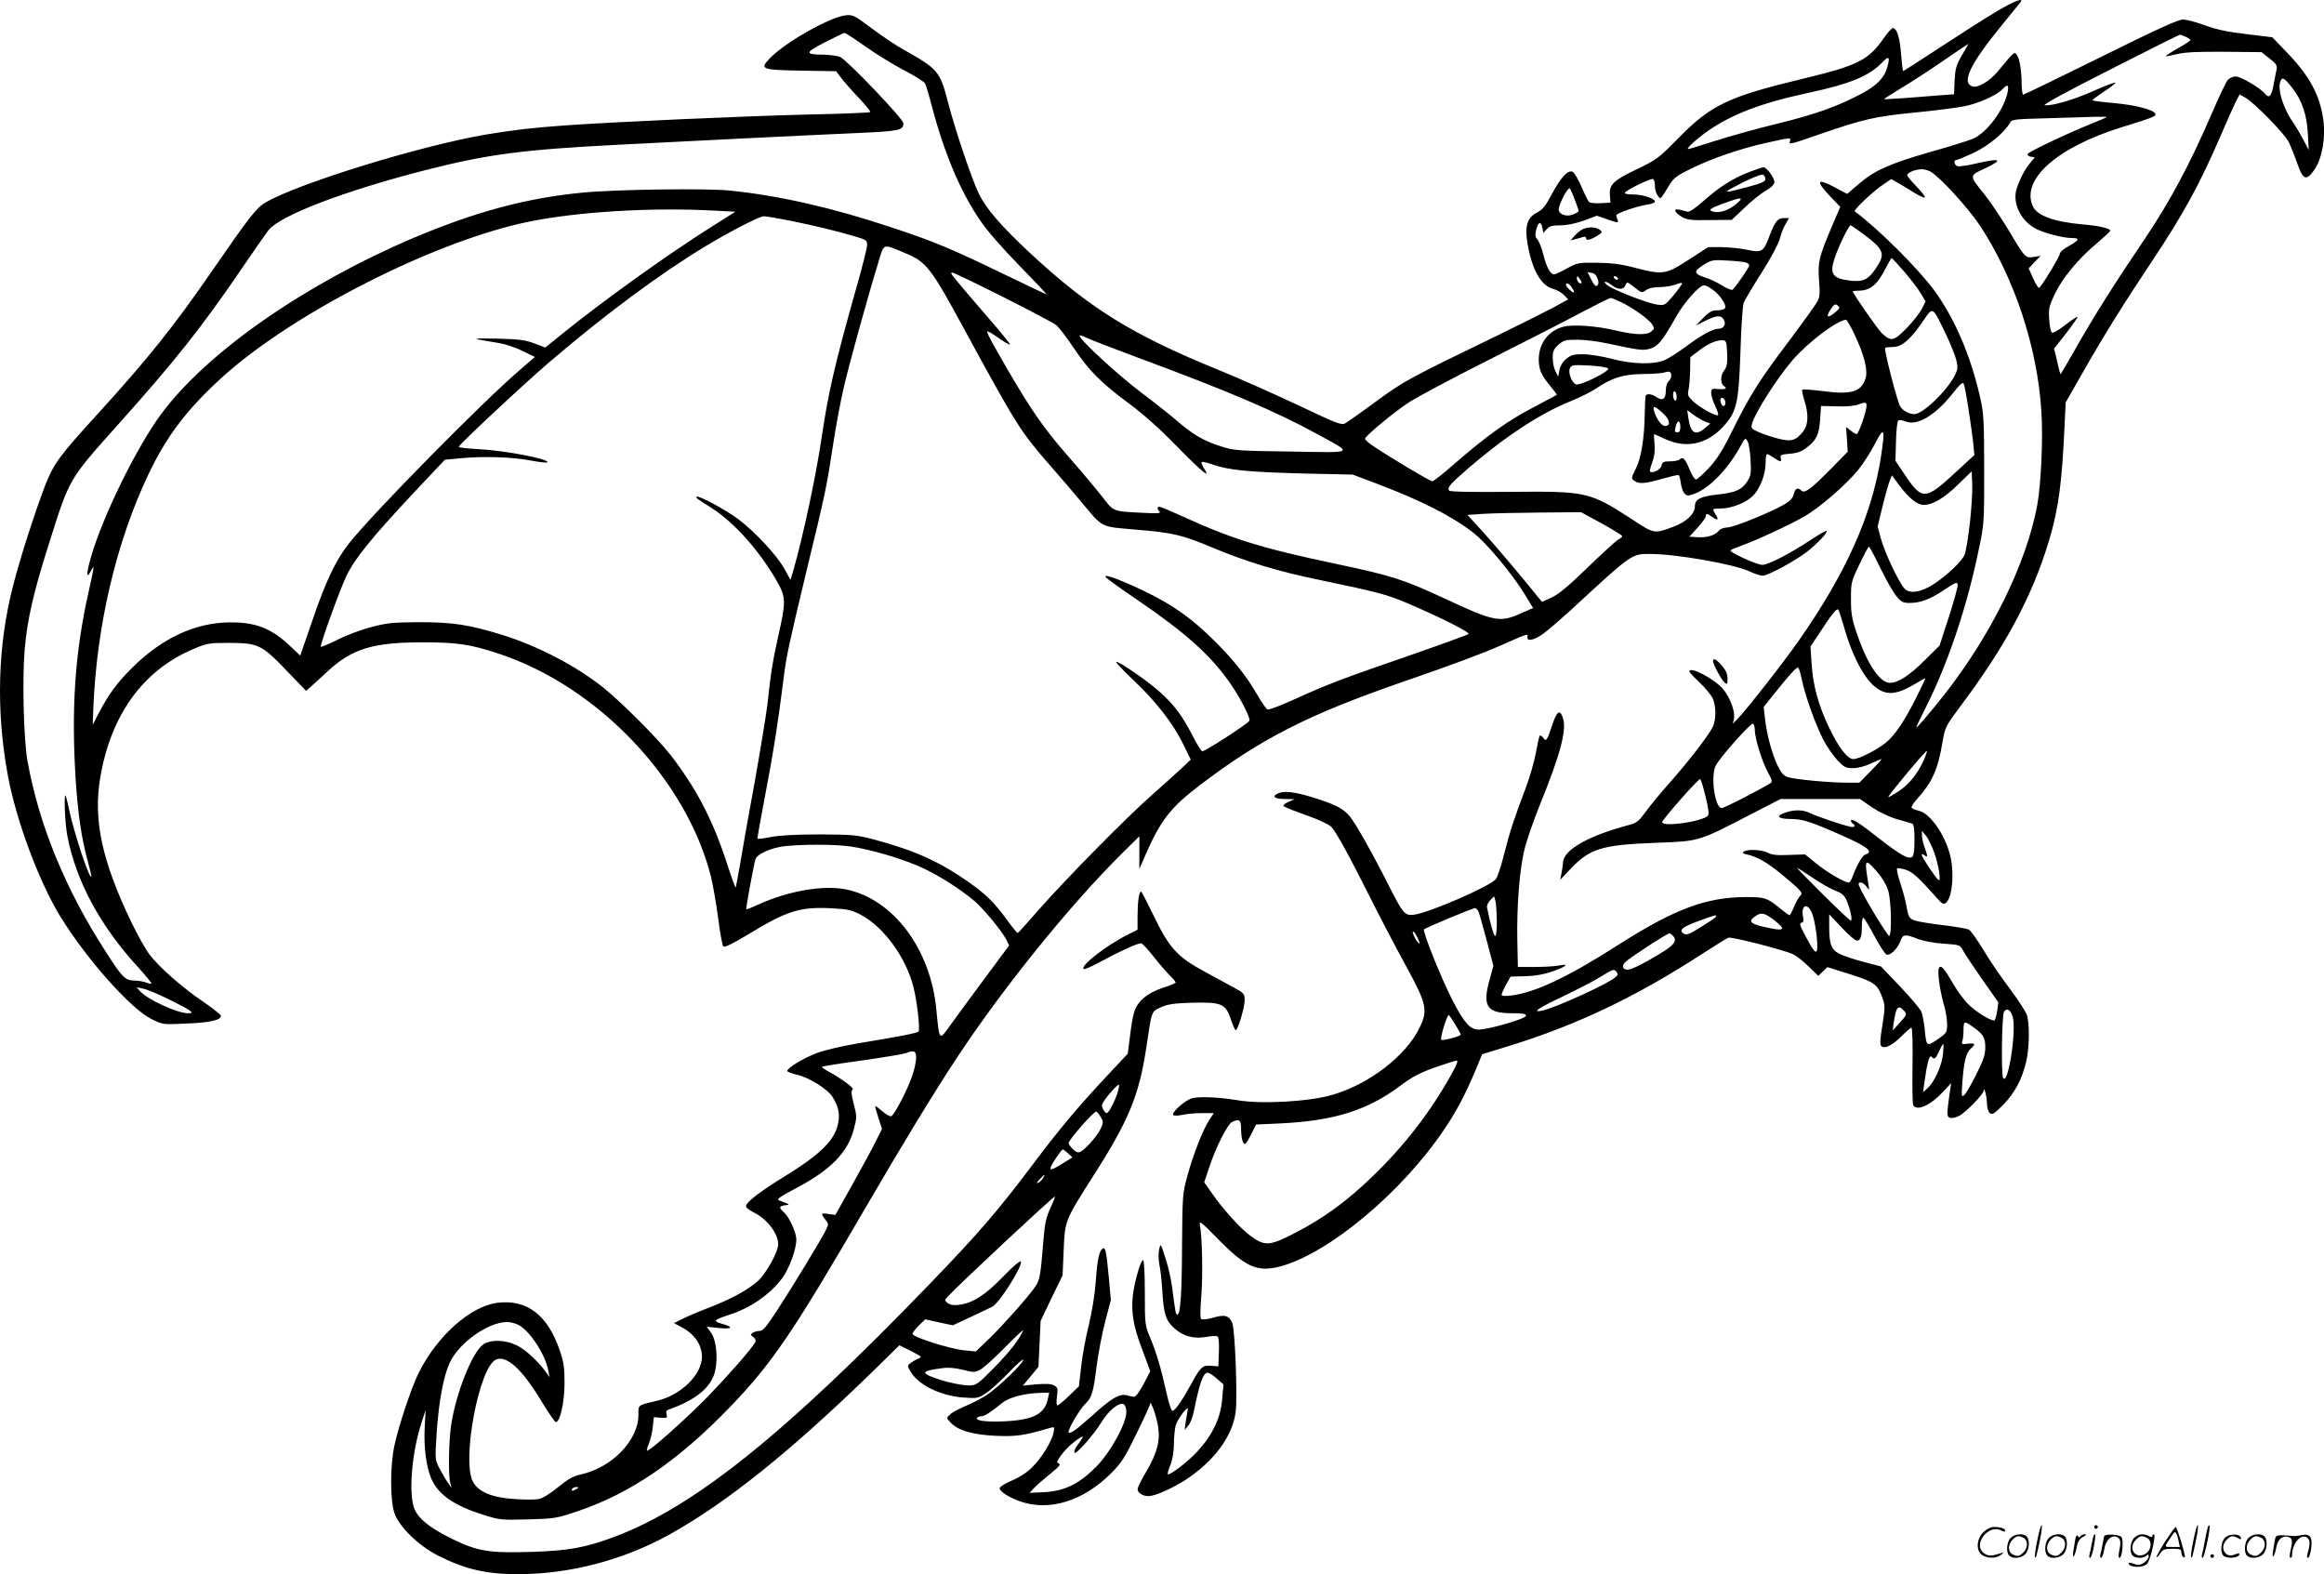 <?xml version="1.0" encoding="UTF-8"?>
<svg xmlns="http://www.w3.org/2000/svg" version="1.0" viewBox="0 0 1280.298 867.105" preserveAspectRatio="xMidYMid meet">
  <g transform="translate(-0.298,868.123) scale(0.1,-0.1)" fill="#000000" stroke="none">
    <path d="M10995 8614 c-60 -36 -198 -124 -306 -195 -108 -71 -199 -129 -201 -129 -3 0 -8 42 -12 92 -7 92 -21 138 -43 145 -6 2 -29 -22 -51 -54 -84 -122 -142 -152 -437 -223 -424 -102 -515 -145 -700 -334 -105 -107 -116 -115 -227 -168 -129 -62 -151 -84 -146 -145 l3 -38 -54 -3 c-30 -2 -58 1 -64 7 -5 5 -24 42 -41 82 -17 40 -39 77 -48 83 -25 15 -65 -27 -117 -124 -34 -64 -50 -84 -81 -100 -54 -27 -68 -75 -52 -170 25 -145 74 -232 141 -250 20 -5 48 -21 60 -34 l23 -24 -84 -46 c-47 -25 -183 -93 -304 -152 -490 -237 -513 -249 -669 -363 -82 -61 -160 -115 -172 -122 -20 -11 -50 1 -258 100 -130 61 -325 148 -433 192 -480 195 -716 341 -1044 646 -159 148 -243 245 -283 328 -40 83 -132 357 -170 505 -44 169 -54 181 -246 289 -42 23 -120 76 -175 117 -93 70 -102 75 -142 71 -85 -9 -331 -147 -417 -236 -59 -61 -49 -65 175 -69 l189 -3 28 -37 c15 -20 59 -70 97 -110 38 -40 66 -75 63 -78 -3 -4 -165 -10 -359 -14 -351 -9 -1050 -40 -1328 -60 -179 -13 -281 -25 -430 -50 -360 -61 -1035 -269 -1214 -374 -50 -29 -87 -76 -294 -376 -213 -309 -355 -486 -632 -790 -210 -230 -242 -274 -288 -392 -56 -146 -138 -400 -177 -553 -85 -330 -95 -687 -29 -1044 46 -249 172 -588 291 -781 146 -236 386 -505 500 -562 63 -31 63 -31 190 -25 130 5 193 19 193 42 0 7 -44 42 -97 78 -114 77 -242 189 -297 261 -21 28 -67 110 -101 181 -159 331 -208 557 -171 786 58 352 237 600 519 717 70 30 84 32 194 32 159 -1 178 -10 315 -153 l107 -111 28 24 c15 14 58 53 94 86 133 122 248 157 519 157 191 0 263 -10 425 -64 543 -181 1028 -691 1164 -1224 11 -44 29 -147 40 -228 10 -82 23 -153 29 -159 7 -7 52 15 138 67 214 130 283 152 459 143 92 -5 110 -9 164 -38 124 -67 245 -233 286 -395 20 -78 38 -236 28 -246 -10 -9 -114 -29 -328 -64 -98 -17 -190 -38 -236 -56 -75 -29 -159 -81 -159 -97 0 -5 24 -14 54 -21 67 -15 169 -79 196 -123 36 -59 43 -103 25 -165 -24 -81 -103 -157 -282 -267 -156 -96 -231 -155 -219 -174 4 -7 24 -21 45 -31 72 -37 131 -115 131 -174 0 -43 -68 -164 -115 -205 -55 -48 -151 -100 -272 -146 -50 -19 -113 -46 -139 -59 l-48 -24 39 -21 c73 -37 115 -98 115 -165 -1 -98 -115 -210 -245 -241 -112 -27 -105 -21 -105 -79 0 -140 -147 -291 -319 -328 -39 -8 -69 -25 -124 -70 -43 -35 -86 -62 -106 -65 -19 -4 -80 -4 -135 0 -123 8 -198 39 -228 96 -62 119 34 630 127 672 58 26 144 -52 250 -228 39 -64 75 -117 80 -116 24 1 47 107 48 212 0 88 -4 118 -27 184 -66 194 -181 281 -342 261 -148 -18 -332 -181 -434 -385 -40 -79 -112 -296 -135 -405 -23 -111 -23 -295 0 -366 25 -76 131 -180 240 -236 150 -76 266 -103 444 -103 286 1 579 78 833 219 316 176 668 459 1115 894 l151 148 64 -32 c62 -32 63 -32 37 -43 -14 -6 -33 -17 -42 -25 -16 -12 -15 -16 1 -43 43 -76 167 -136 294 -145 73 -5 80 -4 120 22 24 15 80 66 126 113 45 48 82 80 82 73 0 -20 -141 -155 -203 -195 -29 -19 -82 -46 -118 -61 -35 -15 -73 -35 -83 -46 -20 -18 -20 -19 4 -44 41 -44 122 -67 251 -73 114 -4 150 1 298 44 23 7 24 5 18 -26 -10 -49 -65 -139 -117 -190 -28 -29 -70 -56 -112 -74 -38 -16 -68 -35 -68 -42 0 -19 52 -52 116 -74 160 -55 347 4 499 157 55 55 76 88 130 199 36 73 70 145 76 161 l11 28 15 -35 c8 -19 19 -60 25 -91 14 -81 -3 -148 -62 -250 -28 -46 -50 -92 -50 -101 0 -20 29 -38 59 -38 37 0 129 41 206 90 156 103 256 237 275 371 11 77 -3 452 -18 491 -17 43 -41 50 -106 31 -35 -10 -61 -12 -66 -7 -6 6 -5 56 1 129 9 112 5 322 -8 389 -5 26 8 16 93 -71 157 -161 221 -190 345 -159 268 69 675 408 911 760 67 100 113 188 169 320 l37 90 149 46 c370 114 694 268 1054 501 76 49 145 92 153 95 17 7 313 -69 359 -92 18 -9 56 -39 84 -67 l53 -51 25 24 25 24 73 -23 c191 -59 202 -66 232 -152 13 -35 13 -53 -2 -145 -13 -78 -14 -107 -6 -115 18 -18 63 5 114 57 24 24 47 44 52 44 5 0 8 -90 6 -207 -2 -115 0 -214 4 -220 21 -34 96 0 165 75 l44 47 -7 -45 c-18 -130 -18 -139 0 -146 10 -4 32 1 52 11 37 20 133 119 134 138 1 29 18 -32 18 -69 1 -25 7 -47 16 -54 14 -11 24 -4 74 46 64 66 103 140 126 236 18 75 20 211 4 259 -7 19 -49 84 -94 144 -46 61 -111 156 -145 213 -34 56 -70 107 -81 113 -11 5 -74 16 -141 24 -66 8 -136 19 -154 25 -34 12 -38 18 -49 85 -4 22 -18 75 -32 118 -14 43 -23 80 -19 84 3 3 24 1 46 -6 37 -11 72 -42 173 -156 29 -33 37 -37 50 -27 36 30 48 167 22 267 -31 116 -112 229 -174 241 -17 4 -34 11 -37 16 -3 5 11 27 31 49 82 91 114 161 139 311 15 86 16 88 107 210 225 301 366 557 457 829 66 197 89 336 104 613 l11 221 100 175 c102 180 226 379 377 605 170 255 259 417 374 683 36 84 75 171 86 193 l21 40 32 -18 c50 -29 212 -194 238 -243 12 -25 34 -79 48 -120 31 -90 50 -97 93 -35 43 61 64 177 50 277 -20 138 -75 240 -201 371 l-80 83 -141 17 c-102 12 -165 25 -228 48 -48 18 -103 32 -122 33 -27 0 -141 -52 -454 -207 -230 -114 -422 -207 -427 -207 -5 0 -9 30 -9 68 -1 75 -13 139 -30 156 -12 11 -12 11 -103 -98 -43 -52 -108 -90 -137 -81 -64 20 -15 122 163 340 50 61 94 116 100 123 24 30 -36 7 -138 -54z m-6224 -189 c57 -41 152 -99 211 -130 60 -31 112 -64 117 -73 5 -9 23 -69 39 -132 70 -260 156 -464 264 -622 38 -57 123 -154 217 -250 85 -87 152 -158 149 -158 -3 0 -103 48 -224 106 -301 146 -397 186 -634 264 -318 106 -611 173 -881 201 -130 14 -635 7 -819 -11 -309 -30 -591 -106 -933 -251 -600 -256 -1134 -629 -1385 -967 -136 -183 -321 -561 -387 -786 -27 -96 -28 -129 -2 -81 22 41 21 35 -13 -119 -74 -330 -95 -638 -70 -1031 12 -186 32 -321 65 -442 13 -48 23 -89 21 -91 -12 -11 -96 245 -121 364 -9 43 -18 80 -21 83 -10 10 -3 -154 10 -222 48 -250 180 -495 391 -725 42 -46 74 -86 72 -88 -2 -3 -16 0 -31 6 -15 5 -44 10 -65 10 -47 0 -67 20 -153 155 -225 348 -368 696 -433 1051 -22 119 -30 453 -16 618 15 168 47 309 133 580 116 368 106 350 388 666 302 337 459 534 670 845 67 99 136 197 152 218 65 82 419 217 868 332 342 87 534 112 1060 139 363 19 1052 53 1328 65 220 10 242 15 242 53 0 24 -309 347 -348 365 -15 7 -56 12 -92 13 -105 1 -104 11 7 68 54 28 103 51 109 52 5 0 57 -34 115 -75z m7274 53 c14 -6 25 -14 25 -18 0 -3 -31 -24 -69 -45 -39 -22 -68 -41 -67 -43 2 -2 30 3 62 11 43 11 113 14 262 13 l204 -2 44 -35 c36 -28 43 -38 39 -59 -3 -14 -11 -53 -17 -87 -12 -64 -25 -76 -49 -46 -26 31 -132 93 -159 93 -15 0 -34 -8 -44 -19 -9 -10 -48 -91 -86 -180 -121 -281 -233 -491 -375 -701 -162 -239 -278 -423 -380 -603 -43 -75 -79 -137 -80 -137 -2 0 -11 32 -19 71 l-17 70 67 85 c36 47 64 87 62 90 -3 2 -33 -18 -69 -46 -41 -32 -67 -46 -73 -40 -6 6 -12 39 -14 74 -4 58 0 72 31 138 43 89 128 192 227 275 41 35 76 67 78 72 4 13 -57 28 -148 36 -158 13 -255 48 -278 100 -67 147 132 324 488 435 176 54 191 61 187 74 -7 22 -105 48 -224 59 -68 6 -123 13 -123 16 0 3 30 25 66 49 36 24 64 46 61 48 -3 3 -56 -17 -119 -45 -112 -50 -232 -85 -271 -79 -12 2 130 79 359 195 208 106 382 193 386 193 4 0 19 -5 33 -12z m-1233 -100 c-32 -55 -37 -72 -41 -139 l-3 -77 -82 -6 c-44 -4 -130 -10 -191 -15 -60 -4 -111 -7 -113 -6 -1 1 39 27 90 58 51 30 156 98 233 151 77 53 141 96 142 96 1 0 -15 -28 -35 -62z m-412 -67 c-16 -59 -59 -103 -148 -149 -134 -70 -250 -111 -458 -162 -111 -27 -265 -70 -343 -95 -78 -25 -144 -45 -148 -45 -14 0 44 54 102 95 133 95 300 159 557 214 237 51 338 93 413 171 34 36 41 28 25 -29z m2229 -111 c55 -70 82 -147 88 -255 l5 -90 -30 57 c-17 32 -40 71 -51 87 -59 82 -93 189 -75 235 10 25 21 19 63 -34z m-1565 -22 c-18 -97 -113 -227 -192 -261 -20 -9 -125 -42 -232 -72 -227 -65 -311 -103 -398 -178 l-63 -54 -62 33 c-105 57 -115 42 -32 -46 l56 -58 -44 -103 c-74 -175 -80 -200 -73 -299 6 -70 4 -95 -8 -118 -8 -16 -78 -113 -155 -216 -166 -220 -216 -299 -313 -494 -55 -112 -86 -160 -131 -209 -33 -35 -65 -63 -71 -63 -7 0 -23 25 -35 55 -25 60 -37 73 -54 56 -6 -6 -30 -11 -53 -11 -36 0 -43 -3 -48 -24 -5 -22 -51 -45 -63 -32 -3 3 3 25 12 50 12 31 16 63 13 101 -3 30 -4 55 -3 55 2 0 29 -12 61 -27 116 -53 227 -30 317 65 78 84 88 128 98 412 4 135 12 258 18 273 6 16 50 90 98 165 51 80 92 157 100 185 7 27 21 65 32 83 l20 34 -29 0 c-34 0 -49 -19 -80 -101 -31 -84 -41 -91 -120 -74 -36 8 -99 14 -141 15 l-76 0 -108 -70 c-127 -82 -141 -84 -298 -43 -77 20 -128 26 -207 27 -101 1 -108 0 -164 -31 -32 -18 -65 -33 -72 -33 -20 0 -41 38 -59 110 -9 36 -24 73 -33 83 -12 14 -13 25 -6 53 11 44 27 49 34 10 l5 -28 19 21 c15 17 31 21 75 21 36 0 82 10 129 26 l72 27 61 -21 c54 -19 60 -19 54 -4 -4 9 -7 21 -8 27 -2 11 117 52 176 60 20 3 37 10 37 16 0 17 -67 39 -120 39 -32 0 -49 4 -45 10 10 17 145 81 155 75 6 -4 10 -21 10 -39 0 -18 7 -41 15 -52 18 -22 12 -27 67 62 23 36 42 50 120 88 121 58 267 108 410 140 135 30 139 31 132 11 -9 -22 1 -20 158 35 247 85 306 99 527 121 113 11 238 27 276 35 77 15 181 62 210 94 26 29 35 25 29 -12z m545 -142 c-2 -2 -38 -18 -79 -34 -135 -54 -354 -158 -357 -169 -2 -6 6 -13 18 -15 l22 -3 -25 -30 c-31 -37 -62 -98 -77 -149 -21 -78 27 -174 110 -216 45 -23 149 -50 197 -50 45 0 40 -12 -18 -44 -28 -15 -50 -34 -50 -44 0 -13 -84 -154 -112 -186 -4 -5 -19 17 -33 49 l-26 58 33 35 33 34 -37 -6 c-46 -8 -49 -5 -137 143 -39 65 -97 152 -129 193 -94 118 -94 109 1 154 99 47 81 56 -52 25 -49 -12 -96 -18 -105 -15 -18 7 -22 34 -5 34 6 0 48 18 94 39 80 37 172 113 201 166 10 19 25 20 210 25 109 3 228 7 263 8 35 1 62 0 60 -2z m-971 -300 c47 -24 209 -201 273 -298 190 -289 316 -670 338 -1022 10 -153 -2 -403 -23 -519 -61 -324 -256 -718 -517 -1049 -88 -110 -149 -181 -149 -173 0 3 24 54 54 113 120 239 224 547 288 857 32 149 32 152 32 450 -1 275 -2 308 -23 400 -53 232 -141 435 -254 589 -92 124 -308 338 -436 433 -9 6 94 104 147 141 l54 37 36 -21 c21 -11 61 -36 90 -54 29 -18 55 -30 59 -26 4 3 -17 30 -45 59 -29 29 -52 58 -52 64 0 13 44 31 78 32 13 1 35 -5 50 -13z m-1959 -156 c12 -30 21 -58 21 -61 0 -4 -14 -12 -30 -19 -37 -15 -80 0 -80 28 0 27 51 125 61 115 4 -4 17 -33 28 -63z m-4739 -59 l114 -6 -109 -69 c-250 -156 -608 -413 -839 -599 l-99 -80 -61 23 c-51 19 -85 23 -206 26 -116 2 -134 1 -90 -7 30 -5 80 -14 110 -19 30 -5 85 -24 122 -42 l68 -33 -87 -75 c-205 -176 -802 -782 -935 -949 -75 -94 -131 -211 -208 -439 l-63 -182 -56 53 c-103 97 -188 131 -331 130 -192 -1 -375 -87 -541 -252 -83 -83 -125 -141 -180 -244 l-35 -68 3 88 c18 459 127 920 303 1290 102 215 215 362 410 539 391 353 1168 747 1681 853 270 56 681 81 1029 62z m419 -56 c137 -28 248 -55 354 -86 62 -18 67 -22 67 -47 0 -15 -27 -124 -61 -242 -119 -422 -153 -572 -189 -816 -31 -210 -102 -545 -156 -733 l-16 -54 -35 63 c-42 75 -160 201 -252 271 -68 51 -220 133 -229 124 -7 -6 -11 -3 78 -60 130 -82 271 -242 368 -414 44 -80 45 -107 3 -291 -30 -135 -41 -199 -61 -385 -7 -55 -38 -246 -70 -425 -33 -179 -69 -381 -80 -450 -12 -68 -23 -126 -24 -128 -2 -2 -25 61 -50 139 -78 238 -170 413 -311 594 -73 93 -270 290 -370 370 -148 118 -359 228 -555 289 -186 57 -273 70 -460 70 -145 -1 -177 -4 -265 -28 -55 -14 -139 -46 -187 -71 -49 -24 -88 -40 -88 -36 0 24 106 315 141 389 47 98 141 213 376 464 l167 177 85 8 c127 12 285 7 385 -12 48 -9 91 -14 94 -11 17 18 -228 65 -375 73 -62 3 -113 9 -113 13 0 11 364 351 500 467 307 262 605 484 860 638 134 81 297 165 321 165 12 0 78 -11 148 -25z m5900 -66 c125 -93 133 -114 79 -195 -43 -63 -69 -76 -137 -69 -103 11 -121 36 -90 127 21 63 77 178 87 178 3 0 30 -19 61 -41z m-5269 -112 c116 -48 141 -80 319 -408 299 -549 316 -575 481 -764 53 -60 128 -148 167 -195 124 -149 104 -139 303 -156 202 -17 253 -28 415 -96 193 -81 367 -134 601 -182 325 -68 369 -80 484 -129 189 -81 342 -159 333 -168 -5 -5 -151 -58 -324 -118 -371 -128 -453 -159 -633 -241 -75 -34 -142 -60 -150 -57 -7 3 -34 41 -59 85 -61 106 -144 208 -258 317 -129 125 -252 204 -444 288 -94 41 -141 55 -131 39 4 -6 80 -61 170 -122 268 -183 401 -301 511 -455 57 -80 119 -200 111 -214 -12 -19 -249 -172 -260 -168 -6 2 -31 41 -54 88 -56 107 -97 163 -172 232 -65 61 -239 181 -248 172 -3 -3 40 -48 96 -101 121 -114 218 -238 274 -353 l41 -84 -54 -51 c-30 -28 -102 -92 -159 -143 -135 -118 -473 -461 -620 -628 -62 -71 -116 -131 -120 -133 -3 -1 -32 33 -63 77 -65 89 -112 136 -207 203 -161 113 -298 175 -522 235 -95 25 -117 27 -298 28 -128 0 -220 -5 -268 -14 -39 -8 -74 -12 -76 -10 -2 2 19 117 45 254 44 228 67 377 99 630 15 123 30 190 121 570 110 453 116 484 149 701 16 106 43 252 60 325 30 131 131 497 191 692 34 112 20 107 149 54z m5505 -104 c37 -43 78 -97 91 -120 l25 -42 -21 -42 c-12 -23 -50 -71 -85 -107 -69 -70 -84 -73 -133 -28 -21 18 -162 221 -162 232 0 2 13 4 29 4 67 0 105 31 152 123 16 31 31 57 33 57 3 0 34 -35 71 -77z m-872 52 c9 -4 17 -11 17 -16 0 -9 -67 -107 -91 -133 -4 -5 -29 4 -56 21 -26 17 -71 38 -100 47 -61 20 -61 34 1 72 38 23 48 25 126 20 47 -2 93 -8 103 -11z m-4095 -189 c147 -74 279 -144 293 -155 15 -11 57 -67 95 -123 84 -127 155 -198 309 -311 80 -60 169 -139 267 -240 136 -139 186 -178 142 -113 -9 15 -14 29 -11 32 3 3 32 -3 65 -15 88 -30 197 -40 497 -48 l270 -6 125 -47 c256 -97 425 -183 543 -276 69 -54 205 -217 274 -327 l52 -85 -62 -27 c-121 -55 -148 -50 -429 81 -224 104 -290 125 -594 189 -417 88 -576 138 -851 264 -62 28 -117 51 -123 51 -13 0 -13 -13 1 -27 9 -9 -12 -11 -82 -7 -180 9 -169 5 -236 92 -33 42 -115 140 -183 217 -133 152 -203 252 -333 475 -97 168 -120 210 -114 216 2 2 30 -14 62 -37 31 -22 59 -38 62 -35 2 2 -42 57 -99 123 -101 116 -190 221 -217 256 -9 12 -10 17 -2 17 7 0 132 -60 279 -134z m3276 101 c7 -18 6 -31 -1 -38 -8 -8 -17 0 -33 31 l-21 42 23 -4 c14 -2 26 -13 32 -31z m-88 -25 c-9 -8 -26 10 -26 26 1 15 2 15 15 -2 8 -11 13 -21 11 -24z m199 28 c3 -5 2 -10 -4 -10 -5 0 -13 5 -16 10 -3 6 -2 10 4 10 5 0 13 -4 16 -10z m-32 -40 c33 -26 66 -26 75 1 8 19 9 19 46 -10 44 -35 44 -35 70 -16 12 9 42 15 73 15 30 0 69 7 88 14 19 8 35 11 35 7 0 -5 -21 -34 -47 -66 -46 -55 -49 -57 -88 -52 -50 5 -246 82 -277 107 -31 26 -8 25 25 0z m-219 -15 c9 -14 13 -25 10 -25 -11 0 -44 32 -44 42 0 16 18 8 34 -17z m771 -7 c40 -27 79 -83 72 -102 -4 -9 -20 -14 -43 -14 -30 0 -44 -8 -78 -42 l-41 -42 52 26 c63 31 89 33 103 5 14 -25 -2 -49 -32 -49 -29 0 -95 -36 -176 -97 -41 -30 -92 -63 -115 -74 -61 -27 -178 -25 -296 6 -52 14 -123 25 -157 25 -52 0 -67 -4 -93 -26 -19 -15 -33 -39 -37 -61 l-7 -36 -15 29 c-8 16 -15 49 -15 73 0 37 5 49 31 73 29 25 39 28 105 28 39 0 115 -9 167 -21 180 -38 191 -39 232 -29 44 12 71 45 145 177 45 80 128 173 154 173 7 0 27 -10 44 -22z m-508 -68 c61 -27 157 -95 176 -123 15 -23 15 -26 -2 -41 -24 -22 -92 -20 -193 4 -106 26 -240 36 -294 21 -81 -22 -133 -91 -134 -178 0 -56 14 -89 62 -146 22 -27 39 -49 37 -51 -2 -2 -62 -33 -133 -71 -138 -72 -256 -157 -431 -309 -60 -53 -115 -96 -121 -96 -12 0 -219 123 -321 191 -29 18 -51 39 -50 44 6 19 162 148 242 200 44 29 238 132 430 229 193 97 422 214 510 261 88 46 165 85 170 85 6 0 29 -9 52 -20z m1189 -57 c-46 -39 -59 -30 -25 18 17 25 23 28 36 17 13 -11 12 -15 -11 -35z m605 -118 c26 -55 53 -121 59 -146 10 -41 9 -51 -8 -86 -45 -87 -176 -213 -223 -213 -28 0 -64 19 -78 43 -16 25 -90 315 -83 322 3 3 23 5 44 5 48 0 97 42 164 141 57 83 51 86 125 -66z m-501 -7 c53 -112 75 -198 60 -242 -24 -74 -79 -90 -235 -69 -59 7 -110 11 -113 8 -3 -3 2 -29 11 -59 26 -80 22 -138 -10 -176 -38 -46 -64 -53 -133 -35 -33 8 -80 24 -106 35 -42 19 -46 22 -39 47 14 57 137 250 223 350 86 100 246 220 295 223 4 0 26 -37 47 -82z m-3945 -128 c485 -179 766 -299 985 -420 201 -110 213 -102 -145 -96 -298 4 -313 5 -390 30 -92 29 -154 66 -241 142 -34 29 -121 98 -195 154 -121 90 -339 291 -339 312 0 5 17 0 38 -11 20 -10 150 -60 287 -111z m3243 26 c2 -58 -1 -75 -18 -98 -20 -27 -20 -71 1 -84 20 -12 7 -19 -31 -16 -37 4 -40 2 -40 -22 0 -14 10 -46 22 -71 12 -24 19 -47 16 -50 -9 -10 -99 40 -137 75 -29 27 -32 35 -26 63 4 18 8 66 9 106 l1 75 49 37 c51 39 97 58 131 56 18 -2 20 -10 23 -71z m-656 -84 c14 -14 -154 -97 -177 -88 -24 9 -45 67 -33 90 9 17 19 18 105 14 52 -3 99 -10 105 -16z m348 -41 c0 -10 -7 -24 -15 -31 -9 -7 -15 -29 -15 -52 0 -45 -18 -57 -52 -34 -27 19 -57 21 -60 4 -1 -7 -3 -49 -4 -93 -2 -140 -20 -247 -49 -305 -26 -51 -26 -54 -9 -67 26 -19 61 -16 155 11 46 13 86 23 90 20 3 -2 9 -22 12 -45 3 -23 12 -49 21 -57 13 -14 19 -13 58 1 80 31 181 136 248 258 28 51 28 51 41 28 7 -13 14 -60 16 -104 4 -67 1 -85 -16 -112 -31 -49 -63 -64 -159 -75 -102 -11 -132 -26 -132 -67 0 -40 -47 -85 -118 -111 -105 -40 -106 -40 -227 40 -235 152 -248 156 -672 152 -206 -2 -333 0 -337 7 -11 17 5 35 107 124 206 177 396 301 562 368 50 20 112 51 139 69 88 60 150 79 256 81 52 0 106 4 120 8 31 10 40 5 40 -18z m1638 -186 c11 -71 23 -157 26 -190 l6 -60 -92 -85 c-185 -171 -194 -171 -306 -2 l-37 55 3 106 c1 58 7 110 12 115 5 5 21 4 40 -4 64 -27 165 33 262 156 36 46 53 62 59 52 4 -7 16 -71 27 -143z m-1608 69 c0 -14 -4 -22 -10 -19 -5 3 -10 17 -10 31 0 14 4 22 10 19 6 -3 10 -17 10 -31z m266 -19 c8 -21 -6 -41 -17 -24 -12 19 -11 39 1 39 6 0 13 -7 16 -15z m777 -48 c-9 -47 -43 -137 -52 -137 -5 0 -20 9 -33 20 l-25 19 5 -68 4 -68 -93 -95 c-109 -110 -144 -137 -162 -119 -19 19 -35 12 -42 -19 -5 -22 -19 -37 -50 -56 -77 -45 -279 -127 -315 -128 -20 -1 -40 -8 -47 -17 -19 -26 -66 -40 -117 -37 l-46 3 45 50 c25 27 45 55 45 62 0 17 10 16 34 -2 30 -23 40 -18 22 10 -22 34 -21 35 23 35 62 0 142 31 181 70 40 40 70 119 70 186 0 24 3 44 8 44 4 0 21 -9 37 -20 37 -25 44 -25 38 -1 -4 16 3 19 50 23 40 3 65 12 91 32 56 43 70 71 76 155 l5 76 85 -2 c52 -2 99 2 120 10 45 17 51 13 43 -26z m-1119 -22 c40 -36 45 -70 11 -70 -19 0 -46 38 -60 83 -9 31 5 28 49 -13z m231 -45 l30 -12 -28 -24 c-52 -45 -80 -30 -92 50 l-7 48 34 -25 c18 -14 47 -31 63 -37z m-135 -30 c0 -20 -5 -30 -15 -30 -17 0 -18 4 -9 38 9 32 24 27 24 -8z m1105 -167 c-51 -323 -191 -636 -452 -1010 -83 -119 -293 -387 -339 -433 l-25 -25 6 25 c9 38 -19 116 -58 164 -48 57 -187 131 -187 98 0 -4 24 -30 54 -58 30 -28 62 -67 72 -85 22 -42 23 -123 1 -165 -26 -50 -128 -182 -231 -299 -54 -60 -116 -136 -139 -168 -33 -46 -49 -59 -82 -68 -225 -58 -368 -138 -371 -207 -1 -15 -5 -43 -9 -62 l-7 -35 58 61 c106 112 174 132 474 143 238 9 227 6 519 157 l163 84 219 0 219 0 65 -45 c40 -27 94 -53 138 -66 40 -11 78 -22 85 -25 8 -2 12 -29 12 -87 0 -56 -4 -88 -12 -95 -20 -16 -62 7 -178 97 -108 86 -160 119 -160 102 0 -5 5 -13 10 -16 18 -11 10 -23 -12 -18 -50 11 -185 57 -222 75 -42 21 -94 21 -149 -1 -43 -17 -23 -31 43 -31 64 0 113 -16 290 -95 133 -59 165 -86 121 -100 -18 -5 -47 -55 -72 -122 -6 -18 -16 -33 -21 -33 -23 0 -121 57 -178 104 l-63 51 -87 -3 c-66 -3 -95 0 -118 12 -34 17 -108 21 -131 7 -12 -8 -8 -11 15 -16 55 -12 109 -42 189 -107 44 -36 89 -75 99 -87 17 -19 18 -23 3 -38 -8 -10 -23 -37 -32 -60 -10 -24 -20 -43 -24 -43 -3 0 -29 19 -56 41 -65 54 -81 59 -180 59 -222 0 -397 -65 -714 -268 -279 -178 -456 -260 -588 -275 -24 -3 -45 -2 -47 2 -3 4 8 28 22 55 l27 48 80 2 c52 1 103 10 147 25 77 26 102 47 41 34 -21 -4 -81 -8 -133 -8 l-95 0 -3 145 c-4 195 13 407 43 516 13 49 49 152 80 229 118 290 152 422 126 488 -16 42 -32 29 -57 -46 -29 -87 -33 -92 -49 -70 -7 10 -16 15 -19 12 -4 -3 -13 -46 -22 -95 -9 -49 -34 -136 -56 -194 -66 -174 -87 -239 -119 -364 -16 -66 -37 -128 -46 -138 -37 -41 -363 -183 -449 -195 -51 -7 -61 4 -140 160 -99 195 -186 348 -217 384 -38 43 -77 63 -202 102 -103 32 -162 38 -196 20 -31 -16 -12 -29 44 -29 l52 -1 -34 -15 c-21 -9 -31 -18 -25 -24 5 -5 60 -27 123 -49 65 -23 124 -50 137 -63 28 -29 97 -155 215 -390 50 -101 137 -266 192 -367 122 -223 128 -253 79 -354 -76 -153 -276 -307 -477 -366 -128 -38 -393 -53 -525 -30 -101 17 -216 22 -253 10 -40 -14 -113 -79 -100 -92 4 -4 26 -4 48 1 22 5 70 10 108 10 l67 0 -25 -38 c-35 -53 -90 -194 -121 -309 -26 -94 -27 -110 -29 -378 -1 -273 -9 -385 -26 -385 -9 0 -11 15 -28 145 -5 44 -22 119 -37 165 -27 84 -27 85 -35 50 -5 -20 -4 -56 1 -84 6 -27 13 -90 16 -140 7 -130 20 -170 65 -210 49 -45 108 -61 176 -49 29 5 57 7 63 3 7 -4 10 -37 8 -86 l-3 -79 -38 3 c-48 4 -59 -5 -104 -87 -52 -96 -96 -161 -110 -161 -7 0 -21 41 -33 97 -30 135 -57 226 -91 307 -28 67 -29 72 -29 247 0 108 -4 179 -10 179 -5 0 -16 -23 -24 -50 -51 -173 -48 -265 18 -438 l46 -124 -37 -71 c-24 -45 -44 -71 -53 -70 -8 1 -27 5 -41 9 -40 9 -83 -16 -193 -116 -87 -78 -126 -105 -126 -85 0 19 64 127 90 151 38 37 46 61 65 214 9 69 30 178 47 243 l31 118 -12 130 c-13 139 -18 162 -33 153 -19 -12 -30 -62 -38 -179 -5 -72 -21 -170 -39 -244 -17 -68 -36 -171 -42 -230 l-12 -106 -54 -52 c-30 -29 -59 -53 -64 -53 -6 0 -7 20 -3 49 6 44 4 50 -16 61 -16 9 -46 10 -98 6 l-74 -7 43 51 43 52 6 126 6 127 60 126 61 125 6 138 c7 164 5 162 167 416 195 305 251 445 290 713 29 194 26 186 79 210 37 17 72 22 171 25 165 4 186 -5 216 -97 12 -37 24 -60 28 -53 18 29 46 129 46 163 0 36 -3 40 -62 72 -35 19 -107 58 -162 88 -147 80 -192 130 -274 300 -37 76 -69 139 -73 139 -11 0 -19 -58 -19 -136 l0 -74 -52 -26 c-120 -60 -264 -172 -245 -190 3 -4 37 10 74 30 130 70 231 116 245 111 7 -3 40 -39 72 -80 32 -41 72 -86 88 -101 15 -15 28 -31 28 -35 0 -3 -32 -17 -71 -29 -85 -28 -141 -75 -158 -135 -7 -22 -17 -82 -23 -134 l-12 -94 -104 -111 c-161 -171 -269 -299 -417 -496 -195 -260 -302 -383 -566 -657 -802 -832 -1302 -1233 -1743 -1398 -160 -59 -248 -75 -451 -82 -240 -7 -298 2 -442 72 -130 64 -195 119 -212 180 -26 95 -6 303 43 455 l24 75 -5 -95 c-6 -108 8 -217 36 -283 39 -90 126 -150 294 -202 83 -26 95 -27 240 -23 146 4 157 6 273 45 291 99 552 277 836 571 234 243 346 407 753 1107 203 348 378 636 500 820 251 381 620 838 904 1120 l101 100 0 -90 0 -90 33 76 c84 192 139 262 296 382 337 258 601 392 1121 572 281 97 442 157 550 205 142 63 141 63 138 42 -4 -25 35 -18 85 17 23 16 97 80 165 142 326 301 323 299 425 299 142 0 457 -55 546 -95 29 -14 63 -25 75 -25 28 0 178 81 244 132 57 44 116 107 108 115 -3 3 -42 -20 -88 -50 -113 -75 -233 -137 -266 -137 -31 0 -186 71 -175 80 4 4 31 15 58 25 85 30 278 120 351 163 84 49 225 171 294 255 28 34 69 99 93 145 51 99 57 85 32 -75z m490 -363 c-9 -79 -22 -158 -29 -175 -16 -36 -92 -109 -168 -160 -69 -45 -129 -56 -160 -29 -29 26 -111 198 -133 278 l-18 67 27 112 c15 61 33 125 40 141 l12 29 37 -51 c54 -73 102 -112 137 -112 50 0 113 37 191 113 l74 72 3 -70 c2 -38 -4 -135 -13 -215z m-2028 -2 c62 -34 113 -66 113 -70 0 -4 -10 -13 -22 -19 -13 -7 -88 -76 -168 -153 -105 -102 -160 -148 -199 -166 l-53 -24 -20 24 c-72 91 -248 299 -313 370 l-78 85 89 6 c49 3 190 6 313 7 l224 2 114 -62z m1535 -246 c31 -64 71 -134 88 -154 27 -33 37 -38 74 -38 60 0 116 22 194 75 57 38 67 42 70 27 2 -10 -20 -90 -48 -177 l-52 -160 -82 -81 c-84 -84 -146 -124 -192 -124 -56 0 -127 108 -184 279 -25 73 -30 105 -30 182 0 91 1 97 47 192 25 53 49 97 52 97 3 0 32 -53 63 -118z m-198 -332 c36 -130 95 -249 148 -303 70 -70 129 -70 241 -3 31 19 57 33 57 30 0 -2 -23 -50 -51 -107 -64 -127 -117 -206 -166 -246 -47 -39 -149 -91 -179 -91 -33 0 -81 62 -136 176 -58 123 -87 229 -95 351 l-6 93 48 72 c71 109 97 141 105 131 4 -4 19 -51 34 -103z m-234 -285 c18 -88 77 -250 117 -327 19 -37 54 -88 77 -113 38 -40 47 -45 87 -45 26 0 66 10 97 25 30 14 57 25 60 25 4 0 -23 -29 -58 -65 l-64 -65 -66 0 c-100 0 -288 18 -326 30 -26 9 -38 22 -59 66 -31 65 -60 174 -69 260 l-7 61 47 59 c100 125 137 165 144 157 4 -4 13 -35 20 -68z m-260 -273 c0 -45 39 -173 71 -232 27 -50 28 -55 12 -65 -69 -41 -251 -135 -265 -135 -37 0 -62 172 -34 232 22 45 195 240 207 233 5 -4 9 -18 9 -33z m932 -166 c-34 -75 -78 -131 -136 -171 -31 -21 -58 -36 -60 -34 -5 5 207 259 212 254 2 -2 -5 -24 -16 -49z m-1203 -202 c16 -65 20 -99 13 -106 -33 -33 -252 -64 -252 -35 0 13 197 237 209 237 4 0 17 -43 30 -96z m1259 -307 c26 -75 40 -163 24 -153 -14 9 -92 126 -92 138 0 6 6 5 15 -2 19 -15 19 -6 0 45 -8 22 -14 51 -14 65 l0 25 23 -28 c12 -16 32 -56 44 -90z m-5972 32 c115 -16 306 -73 409 -123 91 -44 195 -110 273 -175 51 -42 157 -171 179 -216 l15 -32 -129 -174 c-71 -96 -156 -211 -189 -257 -69 -97 -65 -100 -83 81 -32 331 -236 603 -492 658 -126 27 -317 -5 -488 -82 -35 -16 -65 -28 -67 -27 -3 4 42 250 51 277 9 28 88 63 159 71 98 11 278 11 362 -1z m5659 -141 c28 -33 51 -72 60 -102 17 -55 21 -241 6 -250 -8 -5 -148 228 -167 277 -9 26 21 22 41 -5 17 -23 17 -23 11 12 -23 144 -21 147 49 68z m-357 -31 c43 -30 100 -62 126 -72 37 -14 50 -26 62 -54 21 -49 34 -111 23 -111 -4 0 -74 65 -154 145 -81 80 -144 145 -141 145 3 0 41 -24 84 -53z m-1739 -234 c1 -45 -3 -84 -8 -87 -7 -5 -27 61 -46 157 -2 10 6 28 18 40 l21 21 7 -24 c4 -14 7 -62 8 -107z m1734 44 c20 -41 40 -194 28 -215 -6 -11 -20 6 -54 69 -37 67 -43 85 -31 87 12 3 15 11 10 33 -12 62 21 81 47 26z m-1834 1 c5 -13 25 -85 45 -160 l36 -137 -20 -73 c-42 -151 -17 -188 124 -188 58 0 76 -3 76 -14 0 -16 -205 -76 -262 -76 -46 0 -79 37 -144 163 -59 115 -166 379 -156 389 9 9 263 115 280 117 7 0 16 -9 21 -21z m1625 -43 c74 -57 63 -66 -55 -39 -74 17 -86 31 -47 58 33 23 50 20 102 -19z m-318 16 c-3 -5 -40 -30 -82 -56 -59 -37 -80 -46 -93 -38 -32 20 -14 36 74 69 98 36 109 39 101 25z m776 -131 c21 0 28 21 28 81 0 28 4 48 9 45 5 -4 33 -49 61 -102 28 -52 58 -98 66 -101 20 -7 61 32 76 74 14 39 25 40 98 12 32 -12 90 -23 143 -26 86 -6 88 -7 104 -37 9 -17 56 -88 105 -158 l90 -128 -7 -50 c-4 -27 -11 -50 -16 -50 -22 0 -94 44 -136 83 -25 23 -65 76 -89 118 -50 86 -68 107 -79 89 -10 -17 3 -116 25 -196 21 -71 26 -140 12 -161 -4 -7 -28 -26 -52 -42 -53 -35 -55 -33 -64 63 -4 37 -12 81 -19 96 -7 15 -59 77 -117 138 l-105 110 -85 22 c-47 12 -106 31 -132 42 -56 24 -68 52 -68 158 l0 65 68 -72 c37 -40 75 -73 84 -73z m-2419 14 c10 -19 13 -33 7 -29 -14 9 -42 65 -32 65 5 0 16 -16 25 -36z m1405 14 c24 -24 12 -47 -40 -81 -96 -61 -185 -107 -206 -107 -30 0 -37 18 -16 41 18 20 231 159 244 159 3 0 11 -5 18 -12z m-309 -201 c8 -11 7 -18 -7 -29 -40 -36 -326 -166 -400 -183 -65 -14 -28 12 112 78 79 38 172 86 207 108 73 44 73 44 88 26z m-7985 -146 c56 -27 110 -56 121 -64 20 -16 19 -16 -7 -17 -58 0 -224 76 -264 122 l-19 21 34 -7 c19 -3 80 -28 135 -55z m9570 -69 c15 -18 14 -21 -24 -63 l-40 -44 5 40 c14 92 24 105 59 67z m597 -32 c22 -74 -26 -384 -53 -336 -11 20 -7 345 5 364 16 24 36 12 48 -28z m-3072 -40 c17 -28 31 -54 31 -58 0 -9 -100 -35 -107 -28 -8 7 31 136 41 136 2 0 18 -23 35 -50z m2841 -7 c66 -44 80 -64 80 -119 0 -43 -9 -70 -50 -152 -27 -54 -57 -105 -66 -113 -15 -13 -16 -7 -10 76 9 113 20 157 46 180 29 26 25 32 -17 27 -31 -4 -35 -2 -30 13 4 9 7 37 7 61 0 49 4 52 40 27z m-153 -157 c-6 -64 -46 -152 -83 -187 l-27 -24 7 50 c15 110 28 157 39 146 17 -17 23 -14 42 29 10 22 20 40 23 40 3 0 2 -24 -1 -54z m-5657 -21 c0 -20 -9 -64 -21 -98 -25 -75 -99 -218 -116 -224 -7 -3 -29 9 -49 27 -20 17 -37 30 -39 28 -2 -2 6 -30 17 -64 l20 -61 -32 -64 c-17 -35 -75 -142 -128 -237 l-97 -173 -37 5 c-43 7 -45 4 -18 -31 19 -25 19 -25 -1 -65 -29 -56 -177 -300 -265 -435 -58 -89 -78 -113 -96 -113 -13 0 -30 -5 -38 -10 -13 -9 -13 -12 4 -25 11 -8 15 -19 10 -27 -24 -41 -146 -180 -259 -297 -117 -120 -319 -301 -337 -301 -4 0 0 17 9 37 9 21 19 63 22 93 l6 55 38 -3 c35 -3 38 -1 32 18 -4 12 -1 22 7 25 140 49 223 111 253 189 26 67 18 190 -14 235 l-25 34 68 -7 c75 -8 83 6 14 24 -49 14 -43 21 43 49 117 38 223 111 290 200 40 54 79 160 79 215 0 38 -39 124 -69 150 -28 25 -27 34 7 38 29 4 31 3 -33 27 -15 6 1 18 82 61 200 104 296 201 330 332 17 65 17 71 -1 139 -14 54 -15 73 -6 79 11 7 -59 59 -140 103 -18 10 -31 20 -28 22 3 3 102 19 221 35 120 17 227 35 240 40 45 18 57 13 57 -25z m2954 -82 c-118 -214 -264 -403 -441 -573 -143 -138 -267 -228 -427 -311 -140 -72 -165 -74 -247 -13 -54 40 -153 149 -214 239 l-38 54 28 83 c35 107 99 234 124 248 39 20 51 13 51 -32 0 -52 9 -88 21 -88 5 0 21 24 35 54 l27 53 131 6 c298 14 483 72 665 209 66 49 107 70 190 100 58 20 112 37 119 37 9 1 0 -23 -24 -66z m-1844 -110 c-18 -54 -49 -113 -60 -113 -5 0 -14 9 -20 21 -9 16 -8 26 4 44 25 38 78 96 83 91 3 -3 -1 -22 -7 -43z m-93 -135 c14 -23 15 -30 2 -59 -15 -37 -81 -114 -112 -131 -15 -8 -24 -5 -43 13 -13 12 -24 28 -24 34 0 17 140 177 152 173 5 -2 17 -15 25 -30z m-180 -200 l24 -22 -53 -33 c-79 -50 -86 -44 -37 30 17 26 34 47 37 47 3 0 16 -10 29 -22z m-139 -138 c-7 -11 -19 -22 -28 -25 -8 -4 -4 5 9 19 29 31 36 33 19 6z m42 -163 c-25 -53 -31 -83 -40 -192 -14 -175 -19 -205 -43 -240 -39 -57 -175 -210 -251 -284 l-77 -74 -62 6 c-75 6 -287 73 -287 91 0 6 16 27 35 46 l35 34 76 -17 76 -16 97 45 c53 25 107 51 120 57 38 19 168 223 158 249 -3 8 -43 -26 -98 -83 -100 -103 -166 -145 -242 -155 -29 -4 -48 -1 -62 9 -20 15 -20 15 0 37 50 56 579 550 589 550 3 0 -8 -28 -24 -63z m-2937 -641 c63 -26 154 -163 171 -256 l6 -35 -17 25 c-42 59 -111 124 -158 148 -66 34 -150 37 -192 6 -59 -44 -147 -264 -174 -438 -14 -85 -17 -279 -6 -321 l8 -30 -21 30 c-12 17 -32 52 -46 78 -25 48 -25 48 -15 202 12 170 37 306 72 381 51 108 207 220 312 223 15 1 42 -5 60 -13z m2752 -93 c-21 -32 -79 -100 -130 -150 -87 -88 -94 -93 -135 -93 -71 0 -240 50 -240 70 0 9 28 17 95 25 33 5 71 1 112 -9 58 -15 65 -15 95 0 18 9 78 63 133 119 55 56 102 100 104 99 2 -2 -13 -30 -34 -61z m1101 -205 l37 -32 -7 -81 c-8 -103 -52 -196 -135 -287 -52 -57 -144 -128 -164 -128 -4 0 2 23 13 50 13 33 20 75 20 118 0 37 5 83 10 102 11 38 75 120 66 85 -2 -11 -7 -40 -11 -65 l-6 -45 20 23 c11 12 25 48 31 80 32 157 51 212 76 212 7 0 30 -14 50 -32z m-930 -110 c-16 -83 -76 -116 -224 -125 -104 -6 -177 1 -167 18 4 5 14 9 24 9 18 0 48 19 116 74 38 31 124 53 214 55 l44 1 -7 -32z m432 -69 c5 -59 -84 -224 -166 -307 -93 -94 -174 -134 -285 -140 l-82 -4 25 27 c14 15 54 50 89 78 48 39 60 52 47 57 -14 5 -12 11 14 47 27 36 68 74 109 98 16 9 11 -2 -22 -47 -11 -14 -18 -31 -15 -38 5 -17 106 97 150 169 37 60 89 104 118 99 9 -2 16 -17 18 -39z m-3028 -429 c-20 -13 -33 -13 -25 0 3 6 14 10 23 10 15 0 15 -2 2 -10z M9635 7732 c-89 -35 -162 -82 -250 -160 -40 -36 -76 -60 -85 -57 -57 16 -72 17 -68 4 3 -8 19 -22 37 -33 28 -16 51 -19 154 -17 l120 1 72 68 c39 38 91 79 116 93 27 15 45 32 47 45 3 23 -42 84 -61 84 -7 -1 -43 -13 -82 -28z m92 -28 c8 -21 -7 -29 -97 -53 -131 -35 -140 -34 -65 5 65 35 130 63 148 64 4 0 10 -7 14 -16z m-156 -144 c-42 -36 -93 -54 -128 -45 -34 8 -22 18 62 48 92 34 108 33 66 -3z M8725 7420 c-11 -4 -31 -20 -45 -35 l-25 -28 27 7 c14 3 33 9 42 12 9 3 16 1 16 -5 0 -17 21 -13 60 10 32 20 33 22 15 35 -21 15 -59 17 -90 4z M9440 5040 c0 -18 47 -105 64 -119 14 -12 16 -9 16 22 0 26 -9 46 -31 72 -31 35 -49 44 -49 25z M11226 194 c-10 -47 -15 -88 -12 -91 5 -6 9 7 30 110 7 37 10 67 6 67 -4 0 -15 -39 -24 -86z M11540 270 c0 -5 5 -10 10 -10 6 0 10 5 10 10 0 6 -4 10 -10 10 -5 0 -10 -4 -10 -10z M12086 194 c-10 -47 -15 -88 -12 -91 5 -6 9 7 30 110 7 37 10 67 6 67 -4 0 -15 -39 -24 -86z M12166 269 c-3 -8 -10 -41 -16 -74 -6 -33 -14 -68 -16 -77 -3 -10 -1 -18 3 -18 10 0 46 171 38 178 -2 3 -7 -1 -9 -9z M10929 241 c-38 -38 -41 -101 -7 -125 29 -20 79 -20 104 0 18 14 18 15 1 10 -53 -17 -69 -17 -92 -2 -69 45 21 166 94 126 12 -6 21 -7 21 -1 0 12 -25 21 -62 21 -19 0 -39 -10 -59 -29z M11930 189 c-28 -45 -49 -83 -47 -85 2 -3 12 7 21 21 14 21 24 25 66 25 43 0 50 -3 50 -19 0 -11 5 -23 10 -26 6 -3 10 -3 10 1 0 20 -44 164 -51 164 -4 0 -30 -37 -59 -81z m75 4 l7 -33 -42 0 c-42 0 -42 0 -28 23 8 12 21 32 29 44 15 25 22 18 34 -34z M11080 210 c-22 -22 -27 -79 -8 -98 19 -19 66 -14 88 8 22 22 27 79 8 98 -19 19 -66 14 -88 -8z m71 0 c25 -14 25 -54 -1 -80 -23 -23 -33 -24 -61 -10 -25 14 -25 54 1 80 23 23 33 24 61 10z M11290 210 c-22 -22 -27 -79 -8 -98 19 -19 66 -14 88 8 22 22 27 79 8 98 -19 19 -66 14 -88 -8z m71 0 c25 -14 25 -54 -1 -80 -23 -23 -33 -24 -61 -10 -25 14 -25 54 1 80 23 23 33 24 61 10z M11436 204 c-3 -16 -8 -47 -11 -69 -8 -51 10 -26 19 27 5 27 15 42 34 53 18 10 22 14 10 15 -9 0 -20 -5 -24 -11 -5 -8 -9 -8 -14 1 -5 8 -10 3 -14 -16z M11537 223 c-2 -4 -7 -26 -11 -48 -4 -22 -9 -48 -12 -57 -3 -10 -1 -18 4 -18 4 0 14 28 20 62 11 58 10 81 -1 61z M11595 220 c-1 -3 -5 -23 -9 -45 -4 -22 -9 -48 -12 -57 -3 -10 -1 -18 4 -18 5 0 13 20 17 45 7 53 44 87 74 68 17 -11 19 -28 8 -80 -4 -18 -3 -33 2 -33 16 0 24 99 11 115 -12 14 -87 18 -95 5z M11760 210 c-22 -22 -27 -79 -8 -98 7 -7 24 -12 38 -12 14 0 31 5 38 12 9 9 12 8 12 -5 0 -9 -12 -24 -26 -34 -21 -13 -32 -15 -55 -6 -16 6 -29 8 -29 3 0 -24 81 -27 102 -2 18 19 50 162 37 162 -5 0 -9 -5 -9 -10 0 -7 -6 -7 -19 0 -30 16 -59 12 -81 -10z m71 0 c29 -16 25 -65 -6 -86 -56 -37 -103 28 -55 76 23 23 33 24 61 10z M12261 211 c-23 -23 -28 -80 -9 -99 19 -19 88 -13 88 9 0 5 -11 4 -24 -2 -54 -25 -89 38 -46 81 23 23 33 24 62 9 16 -9 19 -8 16 3 -8 22 -64 22 -87 -1z M12390 210 c-22 -22 -27 -79 -8 -98 19 -19 66 -14 88 8 22 22 27 79 8 98 -19 19 -66 14 -88 -8z m71 0 c25 -14 25 -54 -1 -80 -23 -23 -33 -24 -61 -10 -25 14 -25 54 1 80 23 23 33 24 61 10z M12536 201 c-3 -14 -8 -44 -11 -66 -8 -51 10 -26 19 27 8 41 35 63 66 53 22 -7 24 -21 11 -77 -5 -22 -5 -38 0 -38 5 0 9 6 9 13 0 68 51 125 85 97 15 -13 15 -35 -1 -92 -3 -10 -1 -18 4 -18 6 0 13 23 17 50 9 63 -5 84 -49 76 -17 -4 -35 -6 -41 -6 -101 8 -104 7 -109 -19z M12180 110 c0 -5 5 -10 10 -10 6 0 10 5 10 10 0 6 -4 10 -10 10 -5 0 -10 -4 -10 -10z"></path>
  </g>
</svg>
